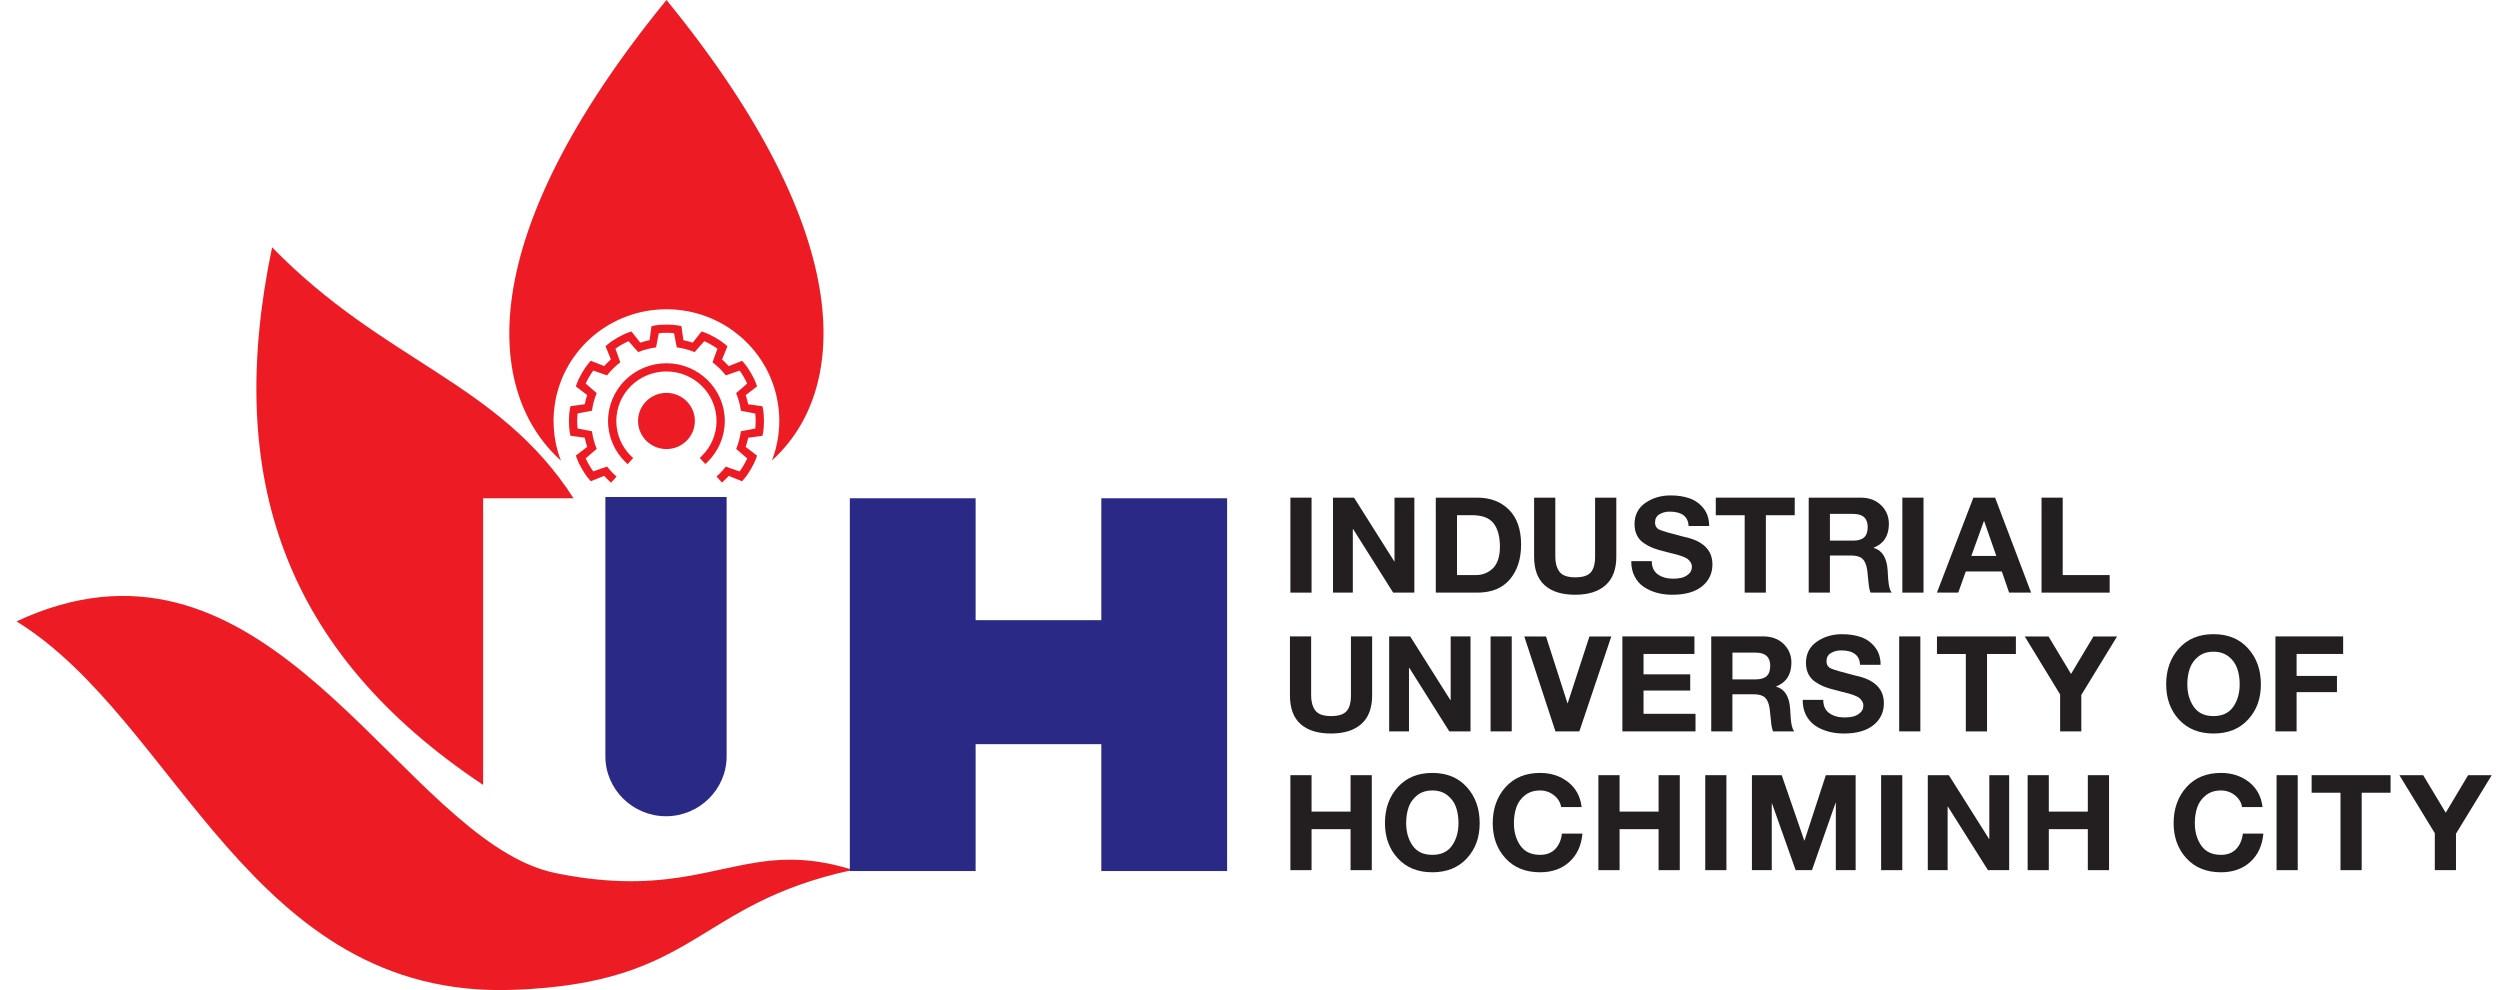 <svg width="101" height="40" viewBox="0 0 101 40" fill="none" xmlns="http://www.w3.org/2000/svg">
<g clip-path="url(#clip0_180_13691)">
<path d="M52.132 20.105H52.987V23.942H52.132V20.105Z" fill="#231F20"/>
<path d="M53.852 20.105H54.703L56.328 22.68H56.338V20.105H57.14V23.942H56.284L54.665 21.373H54.654V23.942H53.853V20.105H53.852Z" fill="#231F20"/>
<path d="M58.006 20.105H59.685C60.212 20.105 60.638 20.268 60.964 20.594C61.289 20.92 61.452 21.389 61.452 22.002C61.452 22.582 61.3 23.05 60.999 23.407C60.697 23.763 60.259 23.942 59.685 23.942H58.006V20.105ZM58.862 23.233H59.626C59.902 23.233 60.133 23.139 60.319 22.953C60.504 22.767 60.597 22.477 60.597 22.082C60.597 21.688 60.511 21.356 60.338 21.139C60.166 20.922 59.877 20.814 59.474 20.814H58.863V23.232L58.862 23.233Z" fill="#231F20"/>
<path d="M65.299 22.492C65.299 23 65.154 23.383 64.865 23.641C64.576 23.899 64.167 24.028 63.636 24.028C63.105 24.028 62.691 23.901 62.406 23.646C62.121 23.392 61.978 23.007 61.978 22.491V20.105H62.834V22.491C62.834 22.741 62.889 22.943 63 23.095C63.111 23.247 63.323 23.324 63.636 23.324C63.949 23.324 64.143 23.259 64.263 23.128C64.382 22.998 64.442 22.785 64.442 22.491V20.105H65.299V22.491V22.492Z" fill="#231F20"/>
<path d="M66.732 22.669C66.732 22.909 66.814 23.086 66.975 23.204C67.137 23.32 67.344 23.379 67.594 23.379C67.714 23.379 67.826 23.367 67.929 23.344C68.032 23.32 68.129 23.271 68.218 23.196C68.307 23.12 68.352 23.022 68.352 22.9C68.352 22.832 68.335 22.772 68.3 22.718C68.266 22.664 68.227 22.62 68.184 22.586C68.14 22.552 68.073 22.518 67.982 22.484C67.891 22.45 67.814 22.425 67.753 22.409C67.691 22.392 67.599 22.369 67.475 22.339C67.351 22.308 67.258 22.284 67.196 22.266C67.033 22.226 66.89 22.183 66.769 22.134C66.647 22.086 66.525 22.021 66.406 21.939C66.286 21.856 66.194 21.75 66.13 21.622C66.067 21.493 66.035 21.344 66.035 21.176C66.035 20.807 66.18 20.521 66.471 20.318C66.762 20.116 67.102 20.015 67.49 20.015C67.777 20.015 68.034 20.054 68.258 20.133C68.483 20.211 68.672 20.347 68.823 20.538C68.974 20.73 69.05 20.968 69.05 21.25H68.221C68.199 20.864 67.943 20.67 67.453 20.67C67.297 20.67 67.159 20.706 67.041 20.778C66.923 20.849 66.864 20.958 66.864 21.106C66.864 21.253 66.926 21.349 67.053 21.404C67.178 21.459 67.502 21.553 68.026 21.685C68.796 21.843 69.182 22.216 69.182 22.803C69.182 23.168 69.041 23.464 68.759 23.69C68.478 23.916 68.079 24.028 67.562 24.028C67.34 24.028 67.131 24.002 66.935 23.948C66.739 23.894 66.563 23.814 66.406 23.709C66.25 23.603 66.126 23.461 66.035 23.281C65.944 23.102 65.9 22.898 65.904 22.669H66.732Z" fill="#231F20"/>
<path d="M70.485 20.815H69.318V20.105H72.507V20.815H71.341V23.942H70.485V20.815Z" fill="#231F20"/>
<path d="M73.073 20.105H75.172C75.513 20.105 75.789 20.208 75.997 20.412C76.206 20.616 76.311 20.867 76.311 21.164C76.311 21.645 76.106 21.965 75.695 22.126V22.136C76.037 22.23 76.226 22.529 76.261 23.034C76.261 23.055 76.264 23.109 76.27 23.195C76.276 23.281 76.28 23.35 76.283 23.402C76.287 23.454 76.294 23.518 76.305 23.596C76.316 23.673 76.332 23.741 76.351 23.797C76.371 23.855 76.395 23.903 76.425 23.942H75.569C75.54 23.87 75.518 23.783 75.504 23.681C75.489 23.579 75.477 23.46 75.465 23.324C75.455 23.188 75.443 23.087 75.433 23.023C75.403 22.815 75.341 22.667 75.244 22.577C75.148 22.487 74.995 22.443 74.784 22.443H73.928V23.942H73.072V20.105H73.073ZM73.929 21.841H74.866C75.066 21.841 75.215 21.798 75.31 21.71C75.407 21.622 75.455 21.483 75.455 21.293C75.455 20.938 75.259 20.761 74.866 20.761H73.929V21.84V21.841Z" fill="#231F20"/>
<path d="M76.855 20.105H77.71V23.942H76.855V20.105Z" fill="#231F20"/>
<path d="M79.725 20.105H80.602L82.057 23.942H81.168L80.874 23.087H79.418L79.113 23.942H78.252L79.724 20.105H79.725ZM79.642 22.46H80.651L80.16 21.052H80.149L79.642 22.46Z" fill="#231F20"/>
<path d="M82.478 20.105H83.333V23.233H85.23V23.942H82.478V20.105Z" fill="#231F20"/>
<path d="M55.434 28.097C55.434 28.606 55.29 28.989 55.001 29.247C54.712 29.505 54.303 29.634 53.772 29.634C53.24 29.634 52.827 29.506 52.542 29.252C52.257 28.997 52.114 28.613 52.114 28.096V25.71H52.97V28.096C52.97 28.347 53.025 28.548 53.136 28.7C53.247 28.853 53.459 28.929 53.772 28.929C54.084 28.929 54.279 28.864 54.398 28.733C54.518 28.603 54.578 28.39 54.578 28.096V25.71H55.434V28.096V28.097Z" fill="#231F20"/>
<path d="M56.121 25.711H56.972L58.596 28.285H58.607V25.711H59.409V29.548H58.552L56.934 26.979H56.923V29.548H56.122V25.711H56.121Z" fill="#231F20"/>
<path d="M60.219 25.711H61.074V29.548H60.219V25.711Z" fill="#231F20"/>
<path d="M63.805 29.549H62.84L61.581 25.712H62.459L63.325 28.409H63.336L64.213 25.712H65.097L63.805 29.549Z" fill="#231F20"/>
<path d="M65.544 25.711H68.455V26.42H66.399V27.243H68.285V27.898H66.399V28.838H68.499V29.548H65.544V25.711Z" fill="#231F20"/>
<path d="M69.135 25.711H71.233C71.575 25.711 71.85 25.813 72.059 26.017C72.267 26.221 72.373 26.472 72.373 26.77C72.373 27.25 72.167 27.571 71.757 27.731V27.742C72.098 27.835 72.288 28.134 72.323 28.639C72.323 28.661 72.326 28.715 72.332 28.801C72.337 28.887 72.341 28.956 72.345 29.008C72.349 29.06 72.356 29.124 72.367 29.201C72.377 29.278 72.394 29.346 72.413 29.403C72.433 29.461 72.457 29.509 72.487 29.548H71.63C71.602 29.476 71.579 29.389 71.565 29.287C71.551 29.184 71.538 29.065 71.527 28.929C71.516 28.793 71.505 28.693 71.494 28.629C71.465 28.421 71.403 28.272 71.306 28.182C71.209 28.093 71.056 28.048 70.846 28.048H69.989V29.548H69.134V25.711H69.135ZM69.991 27.447H70.929C71.129 27.447 71.277 27.403 71.373 27.315C71.469 27.227 71.517 27.088 71.517 26.898C71.517 26.544 71.321 26.366 70.929 26.366H69.991V27.446V27.447Z" fill="#231F20"/>
<path d="M73.659 28.275C73.659 28.515 73.74 28.693 73.902 28.81C74.064 28.926 74.27 28.985 74.521 28.985C74.641 28.985 74.753 28.974 74.856 28.95C74.959 28.926 75.056 28.877 75.145 28.802C75.234 28.727 75.279 28.629 75.279 28.507C75.279 28.439 75.262 28.378 75.227 28.324C75.193 28.27 75.153 28.227 75.111 28.193C75.067 28.159 74.999 28.125 74.909 28.091C74.818 28.057 74.741 28.032 74.68 28.015C74.618 27.999 74.526 27.975 74.401 27.945C74.278 27.915 74.185 27.89 74.123 27.872C73.959 27.832 73.817 27.789 73.695 27.741C73.574 27.693 73.452 27.627 73.333 27.545C73.213 27.463 73.121 27.357 73.057 27.228C72.994 27.1 72.961 26.95 72.961 26.782C72.961 26.413 73.107 26.128 73.398 25.925C73.689 25.722 74.028 25.621 74.417 25.621C74.704 25.621 74.96 25.661 75.185 25.739C75.41 25.818 75.599 25.954 75.75 26.145C75.901 26.337 75.976 26.574 75.976 26.857H75.148C75.126 26.47 74.869 26.276 74.379 26.276C74.224 26.276 74.086 26.312 73.968 26.384C73.849 26.456 73.791 26.565 73.791 26.712C73.791 26.86 73.853 26.955 73.98 27.01C74.105 27.066 74.429 27.159 74.953 27.292C75.723 27.45 76.109 27.822 76.109 28.409C76.109 28.774 75.968 29.07 75.686 29.296C75.404 29.522 75.005 29.634 74.489 29.634C74.266 29.634 74.058 29.608 73.862 29.554C73.666 29.5 73.49 29.421 73.333 29.315C73.177 29.209 73.052 29.067 72.961 28.888C72.871 28.709 72.826 28.505 72.83 28.275H73.659Z" fill="#231F20"/>
<path d="M76.727 25.711H77.582V29.548H76.727V25.711Z" fill="#231F20"/>
<path d="M79.419 26.421H78.253V25.712H81.442V26.421H80.276V29.549H79.419V26.421Z" fill="#231F20"/>
<path d="M83.228 28.055L81.8 25.712H82.76L83.67 27.227L84.576 25.712H85.53L84.085 28.076V29.549H83.229V28.055H83.228Z" fill="#231F20"/>
<path d="M87.513 27.646C87.513 27.062 87.685 26.579 88.03 26.195C88.376 25.812 88.841 25.62 89.426 25.62C90.012 25.62 90.477 25.812 90.822 26.195C91.168 26.579 91.34 27.062 91.34 27.646C91.34 28.23 91.168 28.694 90.822 29.07C90.477 29.446 90.012 29.634 89.426 29.634C88.841 29.634 88.376 29.446 88.03 29.07C87.685 28.694 87.513 28.219 87.513 27.646ZM88.368 27.646C88.368 28.005 88.455 28.308 88.629 28.557C88.803 28.805 89.069 28.93 89.425 28.93C89.782 28.93 90.047 28.805 90.222 28.557C90.396 28.308 90.483 28.005 90.483 27.646C90.483 27.41 90.449 27.195 90.382 27.004C90.315 26.812 90.2 26.652 90.036 26.523C89.872 26.394 89.668 26.329 89.425 26.329C89.182 26.329 88.979 26.393 88.815 26.523C88.651 26.652 88.537 26.812 88.469 27.004C88.402 27.196 88.368 27.41 88.368 27.646Z" fill="#231F20"/>
<path d="M91.927 25.711H94.663V26.42H92.782V27.307H94.413V27.962H92.782V29.548H91.927V25.711Z" fill="#231F20"/>
<path d="M52.132 31.317H52.987V32.789H54.563V31.317H55.42V35.154H54.563V33.498H52.987V35.154H52.132V31.317Z" fill="#231F20"/>
<path d="M55.952 33.252C55.952 32.668 56.124 32.185 56.47 31.801C56.815 31.418 57.28 31.226 57.866 31.226C58.451 31.226 58.916 31.418 59.262 31.801C59.607 32.185 59.779 32.668 59.779 33.252C59.779 33.837 59.607 34.3 59.262 34.676C58.916 35.052 58.451 35.24 57.866 35.24C57.28 35.24 56.815 35.052 56.47 34.676C56.124 34.3 55.952 33.825 55.952 33.252ZM56.809 33.252C56.809 33.611 56.896 33.914 57.07 34.163C57.244 34.411 57.509 34.536 57.866 34.536C58.223 34.536 58.488 34.411 58.662 34.163C58.836 33.914 58.923 33.611 58.923 33.252C58.923 33.016 58.89 32.801 58.823 32.61C58.756 32.418 58.64 32.258 58.476 32.129C58.313 32 58.109 31.935 57.866 31.935C57.623 31.935 57.419 31.999 57.255 32.129C57.092 32.258 56.977 32.418 56.909 32.61C56.842 32.802 56.809 33.016 56.809 33.252Z" fill="#231F20"/>
<path d="M63.07 32.607C63.04 32.417 62.945 32.258 62.781 32.129C62.617 32 62.431 31.935 62.219 31.935C61.976 31.935 61.773 31.999 61.609 32.129C61.445 32.258 61.33 32.418 61.263 32.61C61.196 32.802 61.162 33.016 61.162 33.252C61.162 33.611 61.249 33.914 61.423 34.163C61.597 34.411 61.862 34.536 62.219 34.536C62.474 34.536 62.677 34.459 62.827 34.305C62.978 34.151 63.07 33.941 63.102 33.677H63.931C63.887 34.161 63.711 34.542 63.402 34.822C63.093 35.102 62.699 35.24 62.219 35.24C61.634 35.24 61.169 35.052 60.823 34.676C60.478 34.3 60.306 33.825 60.306 33.252C60.306 32.679 60.478 32.185 60.823 31.801C61.169 31.418 61.634 31.226 62.219 31.226C62.66 31.226 63.036 31.349 63.35 31.594C63.665 31.84 63.847 32.177 63.899 32.606H63.07V32.607Z" fill="#231F20"/>
<path d="M64.575 31.317H65.431V32.789H67.007V31.317H67.863V35.154H67.007V33.498H65.431V35.154H64.575V31.317Z" fill="#231F20"/>
<path d="M68.892 31.317H69.747V35.154H68.892V31.317Z" fill="#231F20"/>
<path d="M70.776 31.317H71.981L72.892 33.956H72.903L73.764 31.317H74.968V35.154H74.167V32.435H74.157L73.203 35.154H72.544L71.59 32.461H71.579V35.154H70.778V31.317H70.776Z" fill="#231F20"/>
<path d="M75.997 31.317H76.853V35.154H75.997V31.317Z" fill="#231F20"/>
<path d="M77.882 31.317H78.733L80.357 33.892H80.368V31.317H81.17V35.154H80.313L78.694 32.585H78.684V35.154H77.883V31.317H77.882Z" fill="#231F20"/>
<path d="M81.917 31.317H82.772V32.789H84.348V31.317H85.205V35.154H84.348V33.498H82.772V35.154H81.917V31.317Z" fill="#231F20"/>
<path d="M90.579 32.607C90.549 32.417 90.453 32.258 90.29 32.129C90.126 32 89.94 31.935 89.728 31.935C89.485 31.935 89.281 31.999 89.118 32.129C88.954 32.258 88.839 32.418 88.771 32.61C88.704 32.802 88.671 33.016 88.671 33.252C88.671 33.611 88.758 33.914 88.932 34.163C89.106 34.411 89.371 34.536 89.728 34.536C89.983 34.536 90.186 34.459 90.336 34.305C90.487 34.151 90.579 33.941 90.611 33.677H91.44C91.396 34.161 91.22 34.542 90.911 34.822C90.602 35.102 90.207 35.24 89.728 35.24C89.143 35.24 88.677 35.052 88.332 34.676C87.987 34.3 87.814 33.825 87.814 33.252C87.814 32.679 87.987 32.185 88.332 31.801C88.677 31.418 89.143 31.226 89.728 31.226C90.168 31.226 90.545 31.349 90.859 31.594C91.174 31.84 91.356 32.177 91.407 32.606H90.579V32.607Z" fill="#231F20"/>
<path d="M91.973 31.317H92.828V35.154H91.973V31.317Z" fill="#231F20"/>
<path d="M94.556 32.026H93.39V31.317H96.579V32.026H95.412V35.154H94.556V32.026Z" fill="#231F20"/>
<path d="M98.365 33.66L96.936 31.317H97.896L98.807 32.833L99.712 31.317H100.666L99.222 33.682V35.154H98.366V33.66H98.365Z" fill="#231F20"/>
<path fill-rule="evenodd" clip-rule="evenodd" d="M34.4 35.156C28.028 36.54 28.218 39.737 20.697 39.991C10.09 40.35 7.163 29.103 0.667 25.104C10.251 20.63 15.408 32.041 21.062 34.789C21.127 34.821 21.191 34.851 21.256 34.88C21.284 34.892 21.311 34.905 21.339 34.916C21.412 34.948 21.486 34.978 21.56 35.008L21.613 35.029C21.696 35.06 21.779 35.09 21.861 35.117L21.891 35.126C21.98 35.155 22.07 35.182 22.16 35.205L22.173 35.209C22.267 35.234 22.362 35.257 22.456 35.275H22.458L22.467 35.277C22.554 35.295 22.64 35.311 22.725 35.327L22.759 35.334C22.833 35.348 22.907 35.361 22.981 35.374L23.05 35.386C23.109 35.395 23.166 35.405 23.224 35.414C23.269 35.422 23.313 35.428 23.357 35.435L23.437 35.447L23.458 35.45C23.529 35.461 23.599 35.47 23.669 35.48L23.69 35.482C25.713 35.743 27.174 35.532 28.464 35.268L28.482 35.264C28.945 35.169 29.386 35.067 29.823 34.98H29.828C29.878 34.968 29.928 34.959 29.978 34.949H29.979C30.028 34.94 30.076 34.93 30.125 34.921L30.139 34.918C30.187 34.91 30.235 34.9 30.283 34.892H30.291C30.389 34.873 30.487 34.856 30.586 34.841L30.603 34.839C30.651 34.831 30.699 34.824 30.746 34.818H30.757C30.807 34.809 30.856 34.804 30.906 34.797C30.955 34.791 31.004 34.786 31.052 34.78L31.072 34.778C31.122 34.773 31.17 34.768 31.22 34.764H31.222C31.274 34.759 31.325 34.755 31.378 34.752H31.381C31.431 34.748 31.481 34.745 31.531 34.742H31.549C31.6 34.739 31.65 34.736 31.701 34.736H31.708C31.76 34.734 31.81 34.733 31.862 34.733H31.87C31.921 34.733 31.974 34.733 32.027 34.733H32.041C32.148 34.735 32.256 34.738 32.366 34.745H32.376C32.431 34.749 32.485 34.752 32.539 34.757H32.554C32.666 34.768 32.78 34.779 32.895 34.794H32.903C32.96 34.803 33.016 34.81 33.074 34.819L33.094 34.822C33.209 34.84 33.327 34.86 33.448 34.884L33.462 34.887C33.52 34.898 33.58 34.911 33.64 34.925L33.661 34.929C33.782 34.956 33.904 34.986 34.029 35.02L34.055 35.027C34.115 35.043 34.178 35.061 34.239 35.079L34.264 35.086C34.306 35.099 34.347 35.111 34.389 35.124L34.402 35.157L34.4 35.156ZM26.925 15.873C27.559 15.873 28.073 16.381 28.073 17.007C28.073 17.634 27.559 18.142 26.925 18.142C26.29 18.142 25.777 17.634 25.777 17.007C25.777 16.381 26.29 15.873 26.925 15.873ZM26.925 14.676C26.273 14.676 25.684 14.937 25.257 15.359C24.83 15.781 24.565 16.364 24.565 17.007C24.565 17.65 24.829 18.235 25.256 18.656C25.29 18.689 25.323 18.721 25.358 18.752L25.58 18.504C25.55 18.478 25.521 18.45 25.492 18.422C25.126 18.06 24.899 17.56 24.899 17.007C24.899 16.455 25.126 15.954 25.491 15.593C25.858 15.231 26.364 15.007 26.923 15.007C27.482 15.007 27.988 15.231 28.354 15.593C28.72 15.954 28.947 16.454 28.947 17.007C28.947 17.561 28.72 18.06 28.353 18.422C28.326 18.448 28.299 18.475 28.27 18.499L28.493 18.746C28.526 18.717 28.559 18.687 28.591 18.655C29.017 18.234 29.282 17.65 29.282 17.006C29.282 16.363 29.017 15.78 28.59 15.359C28.163 14.936 27.573 14.675 26.921 14.675L26.925 14.676ZM27.609 13.744L27.546 13.293L27.529 13.175L27.412 13.152C27.277 13.126 27.1 13.114 26.926 13.114C26.752 13.114 26.571 13.127 26.439 13.152L26.321 13.175L26.305 13.293L26.242 13.744C26.177 13.757 26.115 13.771 26.054 13.787C25.991 13.804 25.928 13.822 25.866 13.842L25.583 13.483L25.511 13.39L25.397 13.429C25.27 13.472 25.11 13.549 24.956 13.637C24.803 13.724 24.655 13.822 24.553 13.91L24.462 13.988L24.507 14.096L24.681 14.52C24.633 14.562 24.586 14.606 24.54 14.65C24.494 14.696 24.45 14.742 24.407 14.79L23.979 14.618L23.869 14.574L23.79 14.664C23.702 14.764 23.602 14.91 23.514 15.062C23.427 15.211 23.349 15.369 23.303 15.498L23.264 15.61L23.359 15.682L23.722 15.961C23.702 16.021 23.683 16.083 23.667 16.146C23.65 16.207 23.635 16.269 23.623 16.331L23.166 16.394L23.047 16.41L23.024 16.526C22.998 16.657 22.985 16.834 22.985 17.008C22.985 17.183 22.998 17.356 23.024 17.489L23.047 17.605L23.166 17.621L23.623 17.683C23.636 17.746 23.65 17.807 23.667 17.869C23.684 17.931 23.702 17.993 23.722 18.054L23.359 18.333L23.265 18.406L23.304 18.517C23.348 18.642 23.426 18.801 23.515 18.953C23.603 19.104 23.702 19.25 23.791 19.351L23.87 19.441L23.98 19.397L24.407 19.224C24.45 19.273 24.495 19.319 24.54 19.364C24.586 19.41 24.633 19.453 24.681 19.495L24.672 19.517L24.909 19.253C24.863 19.213 24.819 19.172 24.777 19.13C24.685 19.039 24.601 18.946 24.525 18.849L23.968 19.043C23.913 18.968 23.855 18.879 23.802 18.789C23.748 18.696 23.698 18.602 23.661 18.518L24.107 18.134C24.06 18.02 24.021 17.903 23.988 17.784C23.956 17.665 23.931 17.544 23.915 17.422L23.335 17.311C23.325 17.219 23.319 17.114 23.319 17.008C23.319 16.902 23.324 16.795 23.335 16.704L23.915 16.593C23.932 16.472 23.957 16.351 23.988 16.231C24.02 16.112 24.06 15.996 24.107 15.881L23.661 15.496C23.698 15.412 23.747 15.319 23.801 15.227C23.855 15.134 23.913 15.045 23.967 14.971L24.524 15.165C24.601 15.066 24.685 14.973 24.775 14.885C24.865 14.796 24.959 14.713 25.059 14.637L24.863 14.087C24.938 14.032 25.028 13.975 25.12 13.922C25.214 13.87 25.31 13.82 25.394 13.784L25.782 14.224C25.898 14.178 26.017 14.138 26.137 14.107C26.259 14.075 26.381 14.05 26.505 14.033L26.616 13.46C26.708 13.451 26.815 13.445 26.924 13.445C27.033 13.445 27.138 13.45 27.23 13.46L27.341 14.033C27.464 14.05 27.587 14.075 27.708 14.107C27.83 14.139 27.949 14.179 28.064 14.224L28.453 13.784C28.538 13.82 28.633 13.869 28.726 13.922C28.818 13.975 28.908 14.033 28.984 14.087L28.787 14.637C28.888 14.715 28.983 14.798 29.071 14.885C29.163 14.976 29.247 15.069 29.323 15.166L29.88 14.972C29.934 15.046 29.992 15.134 30.046 15.227C30.1 15.32 30.148 15.413 30.186 15.498L29.74 15.882C29.787 15.996 29.826 16.113 29.858 16.233C29.891 16.352 29.916 16.473 29.933 16.596L30.513 16.707C30.523 16.798 30.528 16.903 30.528 17.011C30.528 17.119 30.523 17.223 30.513 17.314L29.933 17.423C29.916 17.546 29.891 17.667 29.859 17.787C29.827 17.906 29.788 18.023 29.741 18.136L30.187 18.521C30.149 18.605 30.1 18.699 30.046 18.791C29.992 18.882 29.935 18.971 29.88 19.046L29.323 18.852C29.244 18.952 29.16 19.046 29.072 19.133C29.032 19.172 28.99 19.211 28.947 19.249L29.169 19.496C29.216 19.454 29.262 19.411 29.308 19.366C29.354 19.32 29.398 19.274 29.441 19.226L29.869 19.398L29.98 19.443L30.058 19.353C30.147 19.252 30.247 19.105 30.335 18.955C30.424 18.803 30.502 18.644 30.546 18.519L30.585 18.408L30.49 18.335L30.126 18.056C30.146 17.995 30.166 17.933 30.183 17.871C30.199 17.809 30.214 17.748 30.227 17.685L30.683 17.623L30.803 17.607L30.826 17.491C30.852 17.358 30.864 17.182 30.864 17.01C30.864 16.838 30.851 16.66 30.826 16.528L30.803 16.412L30.683 16.396L30.227 16.333C30.213 16.27 30.199 16.209 30.183 16.147C30.166 16.085 30.147 16.023 30.127 15.963L30.491 15.684L30.586 15.611L30.546 15.498C30.502 15.371 30.424 15.213 30.336 15.064C30.247 14.911 30.146 14.765 30.059 14.666L29.981 14.576L29.871 14.62L29.443 14.792C29.399 14.744 29.355 14.698 29.31 14.652C29.264 14.607 29.217 14.563 29.171 14.522L29.345 14.098L29.39 13.989L29.299 13.911C29.195 13.823 29.048 13.724 28.897 13.638C28.744 13.551 28.582 13.473 28.456 13.43L28.343 13.391L28.269 13.484L27.987 13.843C27.925 13.823 27.863 13.804 27.799 13.788C27.738 13.772 27.676 13.757 27.612 13.745L27.609 13.744ZM26.925 -0C19.015 9.687 19.64 15.89 22.66 18.608L22.651 18.584V18.582L22.628 18.518L22.626 18.514L22.617 18.49L22.608 18.466L22.594 18.426L22.592 18.419L22.584 18.395L22.577 18.372L22.561 18.319L22.542 18.258L22.532 18.222C22.525 18.198 22.517 18.173 22.512 18.148L22.504 18.119C22.497 18.092 22.491 18.064 22.484 18.037L22.477 18.008C22.472 17.981 22.465 17.954 22.459 17.927L22.454 17.904C22.449 17.873 22.442 17.843 22.437 17.813L22.434 17.795C22.428 17.761 22.423 17.727 22.417 17.693V17.691C22.411 17.654 22.406 17.616 22.401 17.579V17.578C22.377 17.39 22.364 17.199 22.364 17.006C22.364 16.967 22.364 16.928 22.365 16.889C22.366 16.851 22.367 16.812 22.37 16.774C22.372 16.735 22.375 16.697 22.378 16.659C22.381 16.621 22.384 16.583 22.388 16.544C22.392 16.506 22.397 16.468 22.402 16.431C22.407 16.393 22.411 16.356 22.418 16.318C22.424 16.281 22.43 16.244 22.436 16.207C22.443 16.17 22.45 16.133 22.457 16.096C22.465 16.059 22.473 16.023 22.481 15.986C22.49 15.95 22.498 15.914 22.508 15.878C22.517 15.842 22.527 15.806 22.538 15.77C22.548 15.734 22.559 15.699 22.569 15.663C22.581 15.628 22.592 15.593 22.604 15.558C22.628 15.488 22.653 15.419 22.68 15.351C22.694 15.317 22.708 15.283 22.722 15.249C22.737 15.215 22.751 15.182 22.766 15.149C22.782 15.116 22.797 15.082 22.813 15.049C22.861 14.951 22.913 14.855 22.967 14.76C22.985 14.729 23.005 14.698 23.023 14.666C23.042 14.635 23.061 14.605 23.081 14.574C23.101 14.544 23.121 14.513 23.141 14.483C23.203 14.393 23.268 14.305 23.335 14.22C23.358 14.192 23.38 14.164 23.404 14.136C23.427 14.109 23.451 14.08 23.474 14.054C23.498 14.026 23.522 14 23.547 13.973C23.572 13.946 23.597 13.92 23.622 13.893C23.672 13.841 23.723 13.79 23.777 13.74C23.829 13.69 23.884 13.642 23.938 13.594C23.966 13.571 23.994 13.547 24.022 13.524C24.078 13.478 24.136 13.434 24.194 13.39C24.282 13.325 24.372 13.264 24.465 13.205C24.495 13.185 24.527 13.166 24.558 13.147C24.589 13.128 24.621 13.11 24.652 13.091C24.748 13.037 24.846 12.986 24.945 12.939C25.011 12.908 25.079 12.878 25.147 12.849C25.284 12.793 25.424 12.742 25.566 12.698C25.601 12.687 25.638 12.676 25.673 12.666C25.71 12.655 25.746 12.646 25.782 12.637C25.819 12.627 25.855 12.619 25.892 12.61C25.966 12.593 26.04 12.578 26.115 12.565C26.153 12.558 26.19 12.553 26.228 12.547C26.265 12.541 26.304 12.536 26.342 12.531C26.419 12.521 26.495 12.514 26.572 12.508C26.61 12.505 26.649 12.502 26.688 12.501C26.727 12.499 26.765 12.497 26.804 12.496C26.843 12.495 26.883 12.494 26.922 12.494C26.961 12.494 27 12.494 27.04 12.496C27.118 12.498 27.196 12.501 27.273 12.507C27.311 12.51 27.351 12.514 27.389 12.518C27.427 12.521 27.465 12.526 27.504 12.531C27.542 12.536 27.579 12.541 27.617 12.547C27.655 12.553 27.693 12.558 27.73 12.565C27.768 12.571 27.805 12.578 27.842 12.586C27.953 12.608 28.063 12.635 28.172 12.665C28.243 12.685 28.315 12.707 28.386 12.731C28.421 12.743 28.457 12.755 28.491 12.768C28.526 12.78 28.561 12.794 28.595 12.807C28.63 12.82 28.664 12.834 28.699 12.848C28.733 12.863 28.767 12.878 28.8 12.893C28.834 12.908 28.867 12.923 28.901 12.939C28.934 12.955 28.967 12.971 28.999 12.987C29.032 13.004 29.064 13.021 29.097 13.039C29.129 13.056 29.161 13.073 29.193 13.091C29.257 13.127 29.32 13.165 29.381 13.204C29.442 13.243 29.503 13.283 29.563 13.325C29.593 13.346 29.622 13.367 29.652 13.389C29.74 13.454 29.825 13.523 29.907 13.592C29.935 13.616 29.962 13.64 29.989 13.664C30.015 13.689 30.042 13.713 30.069 13.738C30.096 13.763 30.122 13.788 30.147 13.814C30.173 13.839 30.199 13.865 30.224 13.891C30.249 13.918 30.274 13.943 30.299 13.971C30.323 13.997 30.347 14.025 30.371 14.052C30.395 14.079 30.418 14.107 30.442 14.134C30.465 14.162 30.488 14.19 30.511 14.218C30.556 14.275 30.6 14.333 30.642 14.391C30.663 14.421 30.684 14.451 30.704 14.48C30.724 14.511 30.744 14.541 30.765 14.571C30.785 14.601 30.804 14.633 30.823 14.664C30.842 14.695 30.86 14.726 30.879 14.757C30.898 14.789 30.916 14.821 30.933 14.852C30.95 14.884 30.967 14.916 30.985 14.948C31.002 14.98 31.018 15.014 31.034 15.047C31.05 15.08 31.065 15.113 31.08 15.146C31.096 15.179 31.11 15.213 31.124 15.246C31.139 15.28 31.153 15.313 31.166 15.348C31.18 15.382 31.193 15.416 31.206 15.451C31.218 15.485 31.231 15.52 31.243 15.555C31.255 15.59 31.267 15.625 31.277 15.66C31.289 15.695 31.299 15.731 31.309 15.767C31.32 15.803 31.329 15.839 31.339 15.875C31.348 15.911 31.357 15.947 31.366 15.983C31.374 16.019 31.382 16.056 31.389 16.093C31.397 16.13 31.404 16.167 31.41 16.204C31.417 16.241 31.423 16.278 31.429 16.315C31.434 16.352 31.44 16.39 31.445 16.428C31.45 16.466 31.454 16.503 31.458 16.541C31.462 16.579 31.466 16.617 31.469 16.656C31.472 16.694 31.475 16.732 31.477 16.771C31.478 16.81 31.48 16.848 31.481 16.886C31.482 16.925 31.483 16.964 31.483 17.003C31.483 17.041 31.483 17.079 31.481 17.117V17.121C31.48 17.159 31.478 17.196 31.477 17.233V17.239C31.473 17.313 31.467 17.386 31.459 17.457V17.463L31.457 17.472C31.453 17.505 31.45 17.539 31.446 17.572V17.575V17.577V17.58C31.441 17.615 31.436 17.649 31.431 17.683V17.688L31.428 17.701C31.423 17.73 31.418 17.759 31.413 17.787L31.408 17.817C31.403 17.842 31.398 17.867 31.393 17.892L31.386 17.928C31.381 17.952 31.375 17.976 31.37 17.999L31.36 18.046L31.346 18.101L31.334 18.148L31.327 18.173L31.316 18.213L31.301 18.264L31.299 18.27L31.292 18.294L31.284 18.318L31.264 18.382L31.261 18.39L31.253 18.413L31.229 18.484L31.22 18.508L31.194 18.578L31.186 18.602C34.206 15.883 34.832 9.68 26.921 -0.007L26.925 -0ZM10.993 9.99C9.051 19.276 11.468 26.345 19.518 31.71V20.13H23.171C20.144 15.419 15.531 14.655 10.993 9.99Z" fill="#ED1C24"/>
<path fill-rule="evenodd" clip-rule="evenodd" d="M24.456 20.08H29.356V30.556C29.356 31.887 28.254 32.976 26.907 32.976C25.559 32.976 24.457 31.887 24.457 30.556V20.08H24.456Z" fill="#2A2A86"/>
<path fill-rule="evenodd" clip-rule="evenodd" d="M44.493 20.13H49.575V35.19H44.493V30.064H39.415V35.19H34.333V20.13H39.415V25.055H44.493V20.13Z" fill="#2A2A86"/>
</g>
<defs>
<clipPath id="clip0_180_13691">
<rect width="100" height="40" fill="white" transform="translate(0.667)"/>
</clipPath>
</defs>
</svg>
